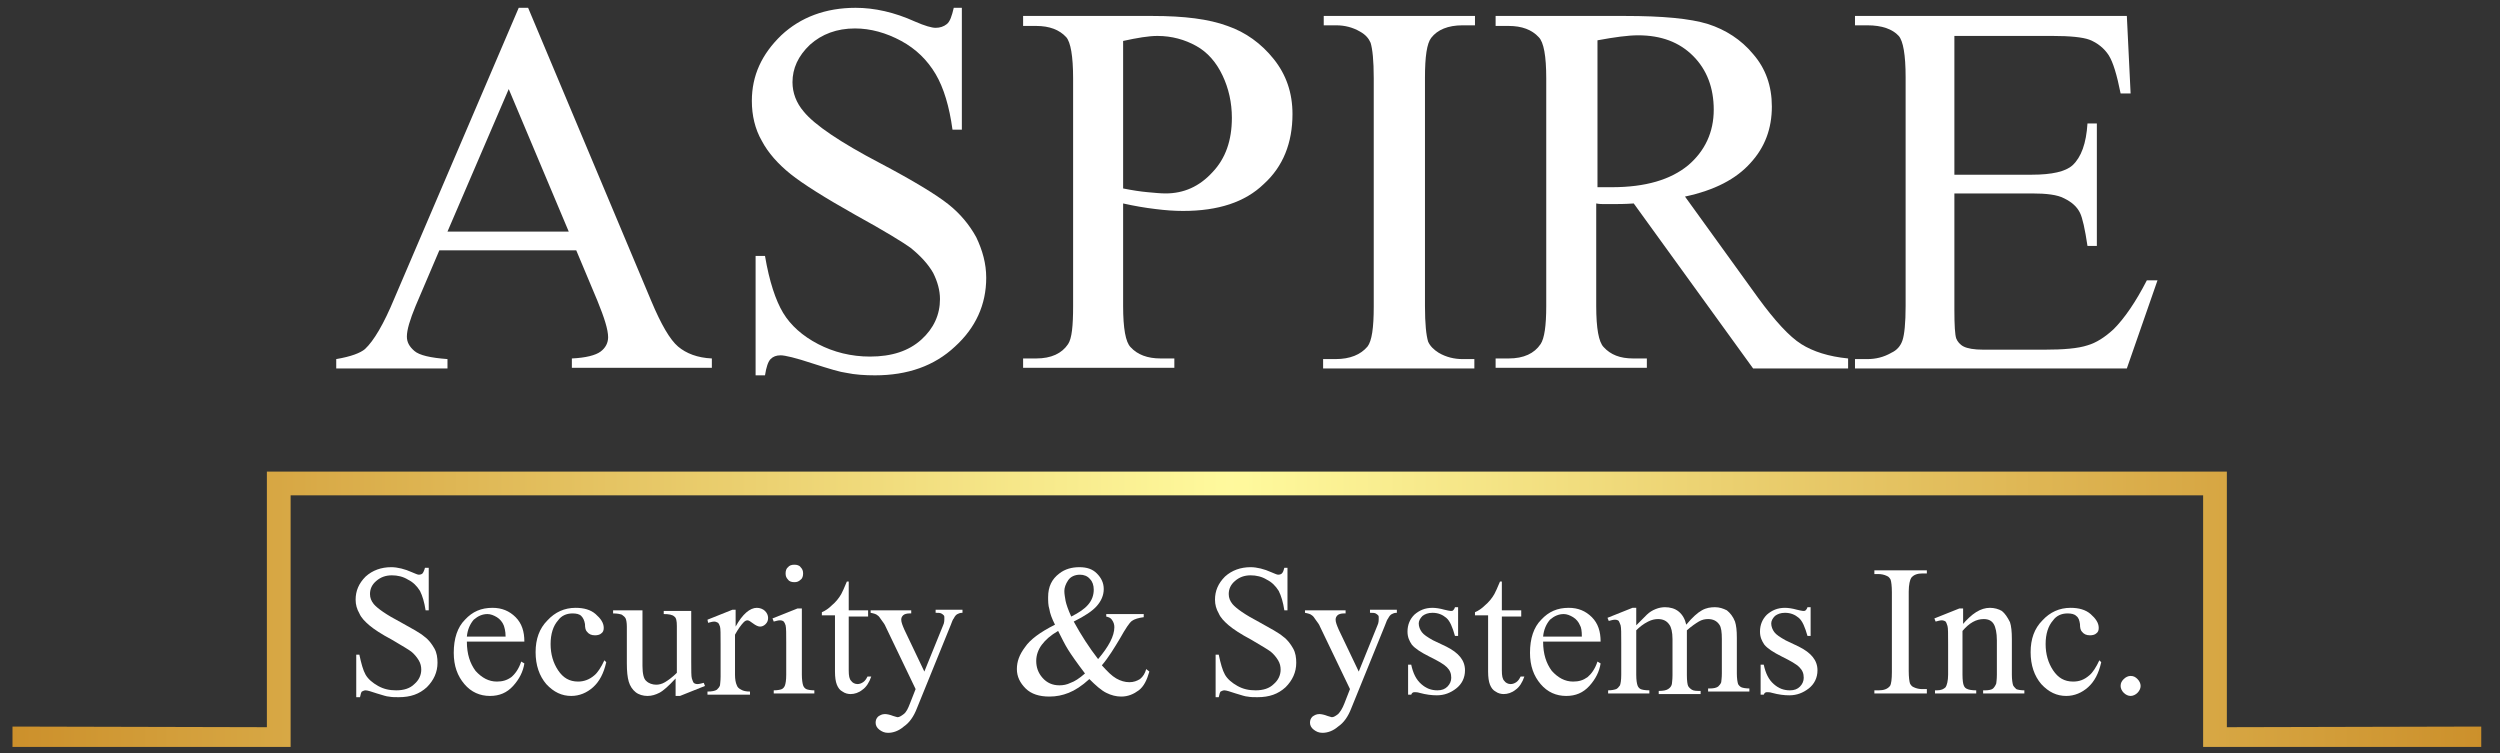 <svg xmlns="http://www.w3.org/2000/svg" xmlns:xlink="http://www.w3.org/1999/xlink" width="395" viewBox="0 0 296.25 89.25" height="119" preserveAspectRatio="xMidYMid meet"><rect x="0" y="0" width="296.25" height="89.25" fill="#333333" stroke="none"/><defs><clipPath id="7d41f62842"><path d="M 39 0.188 L 85 0.188 L 85 44 L 39 44 Z M 39 0.188 " clip-rule="nonzero"></path></clipPath><clipPath id="5ec63829a1"><path d="M 89 0.188 L 117 0.188 L 117 45 L 89 45 Z M 89 0.188 " clip-rule="nonzero"></path></clipPath><clipPath id="92853d111d"><path d="M 1 55 L 294.645 55 L 294.645 88.508 L 1 88.508 Z M 1 55 " clip-rule="nonzero"></path></clipPath><clipPath id="fca87772dc"><path d="M 294.027 86.098 L 263.883 86.172 L 263.883 55.883 L 31.625 55.883 L 31.625 86.172 L 1.48 86.098 L 1.48 88.988 L 34.438 89.062 L 34.438 58.695 L 261.07 58.695 L 261.07 89.062 L 294.027 88.988 Z M 294.027 86.098 " clip-rule="nonzero"></path></clipPath><linearGradient x1="-0" gradientTransform="matrix(0.741, 0, 0, 0.741, 1.48, 0.186)" y1="97.583" x2="395" gradientUnits="userSpaceOnUse" y2="97.583" id="4d931e9d07"><stop stop-opacity="1" stop-color="rgb(79.999%, 56.499%, 16.899%)" offset="0"></stop><stop stop-opacity="1" stop-color="rgb(80.157%, 56.827%, 17.252%)" offset="0.004"></stop><stop stop-opacity="1" stop-color="rgb(80.316%, 57.155%, 17.606%)" offset="0.008"></stop><stop stop-opacity="1" stop-color="rgb(80.473%, 57.483%, 17.96%)" offset="0.012"></stop><stop stop-opacity="1" stop-color="rgb(80.632%, 57.812%, 18.314%)" offset="0.016"></stop><stop stop-opacity="1" stop-color="rgb(80.789%, 58.141%, 18.666%)" offset="0.02"></stop><stop stop-opacity="1" stop-color="rgb(80.948%, 58.469%, 19.02%)" offset="0.023"></stop><stop stop-opacity="1" stop-color="rgb(81.105%, 58.797%, 19.373%)" offset="0.027"></stop><stop stop-opacity="1" stop-color="rgb(81.264%, 59.125%, 19.727%)" offset="0.031"></stop><stop stop-opacity="1" stop-color="rgb(81.422%, 59.453%, 20.081%)" offset="0.035"></stop><stop stop-opacity="1" stop-color="rgb(81.581%, 59.781%, 20.435%)" offset="0.039"></stop><stop stop-opacity="1" stop-color="rgb(81.738%, 60.109%, 20.787%)" offset="0.043"></stop><stop stop-opacity="1" stop-color="rgb(81.897%, 60.437%, 21.141%)" offset="0.047"></stop><stop stop-opacity="1" stop-color="rgb(82.054%, 60.765%, 21.494%)" offset="0.051"></stop><stop stop-opacity="1" stop-color="rgb(82.213%, 61.093%, 21.848%)" offset="0.055"></stop><stop stop-opacity="1" stop-color="rgb(82.372%, 61.421%, 22.2%)" offset="0.059"></stop><stop stop-opacity="1" stop-color="rgb(82.53%, 61.749%, 22.554%)" offset="0.062"></stop><stop stop-opacity="1" stop-color="rgb(82.687%, 62.077%, 22.908%)" offset="0.066"></stop><stop stop-opacity="1" stop-color="rgb(82.846%, 62.405%, 23.262%)" offset="0.07"></stop><stop stop-opacity="1" stop-color="rgb(83.003%, 62.733%, 23.615%)" offset="0.074"></stop><stop stop-opacity="1" stop-color="rgb(83.162%, 63.063%, 23.969%)" offset="0.078"></stop><stop stop-opacity="1" stop-color="rgb(83.319%, 63.391%, 24.321%)" offset="0.082"></stop><stop stop-opacity="1" stop-color="rgb(83.478%, 63.719%, 24.675%)" offset="0.086"></stop><stop stop-opacity="1" stop-color="rgb(83.636%, 64.047%, 25.029%)" offset="0.09"></stop><stop stop-opacity="1" stop-color="rgb(83.795%, 64.375%, 25.383%)" offset="0.094"></stop><stop stop-opacity="1" stop-color="rgb(83.952%, 64.703%, 25.735%)" offset="0.098"></stop><stop stop-opacity="1" stop-color="rgb(84.111%, 65.031%, 26.089%)" offset="0.102"></stop><stop stop-opacity="1" stop-color="rgb(84.268%, 65.359%, 26.442%)" offset="0.105"></stop><stop stop-opacity="1" stop-color="rgb(84.427%, 65.688%, 26.796%)" offset="0.109"></stop><stop stop-opacity="1" stop-color="rgb(84.586%, 66.016%, 27.148%)" offset="0.113"></stop><stop stop-opacity="1" stop-color="rgb(84.744%, 66.344%, 27.502%)" offset="0.117"></stop><stop stop-opacity="1" stop-color="rgb(84.901%, 66.672%, 27.856%)" offset="0.121"></stop><stop stop-opacity="1" stop-color="rgb(85.06%, 67%, 28.21%)" offset="0.125"></stop><stop stop-opacity="1" stop-color="rgb(85.217%, 67.328%, 28.563%)" offset="0.129"></stop><stop stop-opacity="1" stop-color="rgb(85.376%, 67.656%, 28.917%)" offset="0.133"></stop><stop stop-opacity="1" stop-color="rgb(85.533%, 67.984%, 29.269%)" offset="0.137"></stop><stop stop-opacity="1" stop-color="rgb(85.692%, 68.314%, 29.623%)" offset="0.141"></stop><stop stop-opacity="1" stop-color="rgb(85.851%, 68.642%, 29.977%)" offset="0.145"></stop><stop stop-opacity="1" stop-color="rgb(86.009%, 68.97%, 30.331%)" offset="0.148"></stop><stop stop-opacity="1" stop-color="rgb(86.166%, 69.298%, 30.684%)" offset="0.152"></stop><stop stop-opacity="1" stop-color="rgb(86.325%, 69.626%, 31.038%)" offset="0.156"></stop><stop stop-opacity="1" stop-color="rgb(86.482%, 69.954%, 31.39%)" offset="0.16"></stop><stop stop-opacity="1" stop-color="rgb(86.641%, 70.282%, 31.744%)" offset="0.164"></stop><stop stop-opacity="1" stop-color="rgb(86.8%, 70.61%, 32.097%)" offset="0.168"></stop><stop stop-opacity="1" stop-color="rgb(86.958%, 70.938%, 32.451%)" offset="0.172"></stop><stop stop-opacity="1" stop-color="rgb(87.115%, 71.266%, 32.805%)" offset="0.176"></stop><stop stop-opacity="1" stop-color="rgb(87.274%, 71.594%, 33.159%)" offset="0.18"></stop><stop stop-opacity="1" stop-color="rgb(87.431%, 71.922%, 33.511%)" offset="0.184"></stop><stop stop-opacity="1" stop-color="rgb(87.59%, 72.25%, 33.865%)" offset="0.188"></stop><stop stop-opacity="1" stop-color="rgb(87.747%, 72.578%, 34.218%)" offset="0.191"></stop><stop stop-opacity="1" stop-color="rgb(87.906%, 72.906%, 34.572%)" offset="0.195"></stop><stop stop-opacity="1" stop-color="rgb(88.065%, 73.235%, 34.926%)" offset="0.199"></stop><stop stop-opacity="1" stop-color="rgb(88.223%, 73.563%, 35.28%)" offset="0.203"></stop><stop stop-opacity="1" stop-color="rgb(88.38%, 73.891%, 35.632%)" offset="0.207"></stop><stop stop-opacity="1" stop-color="rgb(88.539%, 74.22%, 35.986%)" offset="0.211"></stop><stop stop-opacity="1" stop-color="rgb(88.696%, 74.548%, 36.339%)" offset="0.215"></stop><stop stop-opacity="1" stop-color="rgb(88.855%, 74.876%, 36.693%)" offset="0.219"></stop><stop stop-opacity="1" stop-color="rgb(89.014%, 75.204%, 37.045%)" offset="0.223"></stop><stop stop-opacity="1" stop-color="rgb(89.172%, 75.533%, 37.399%)" offset="0.227"></stop><stop stop-opacity="1" stop-color="rgb(89.33%, 75.861%, 37.753%)" offset="0.23"></stop><stop stop-opacity="1" stop-color="rgb(89.488%, 76.189%, 38.107%)" offset="0.234"></stop><stop stop-opacity="1" stop-color="rgb(89.645%, 76.517%, 38.46%)" offset="0.238"></stop><stop stop-opacity="1" stop-color="rgb(89.804%, 76.845%, 38.814%)" offset="0.242"></stop><stop stop-opacity="1" stop-color="rgb(89.961%, 77.173%, 39.166%)" offset="0.246"></stop><stop stop-opacity="1" stop-color="rgb(90.12%, 77.501%, 39.52%)" offset="0.25"></stop><stop stop-opacity="1" stop-color="rgb(90.279%, 77.829%, 39.874%)" offset="0.254"></stop><stop stop-opacity="1" stop-color="rgb(90.437%, 78.157%, 40.228%)" offset="0.258"></stop><stop stop-opacity="1" stop-color="rgb(90.594%, 78.485%, 40.581%)" offset="0.262"></stop><stop stop-opacity="1" stop-color="rgb(90.753%, 78.813%, 40.935%)" offset="0.266"></stop><stop stop-opacity="1" stop-color="rgb(90.91%, 79.141%, 41.287%)" offset="0.27"></stop><stop stop-opacity="1" stop-color="rgb(91.069%, 79.471%, 41.641%)" offset="0.273"></stop><stop stop-opacity="1" stop-color="rgb(91.228%, 79.799%, 41.994%)" offset="0.277"></stop><stop stop-opacity="1" stop-color="rgb(91.386%, 80.127%, 42.348%)" offset="0.281"></stop><stop stop-opacity="1" stop-color="rgb(91.544%, 80.455%, 42.702%)" offset="0.285"></stop><stop stop-opacity="1" stop-color="rgb(91.702%, 80.783%, 43.056%)" offset="0.289"></stop><stop stop-opacity="1" stop-color="rgb(91.859%, 81.111%, 43.408%)" offset="0.293"></stop><stop stop-opacity="1" stop-color="rgb(92.018%, 81.439%, 43.762%)" offset="0.297"></stop><stop stop-opacity="1" stop-color="rgb(92.177%, 81.767%, 44.115%)" offset="0.301"></stop><stop stop-opacity="1" stop-color="rgb(92.336%, 82.095%, 44.469%)" offset="0.305"></stop><stop stop-opacity="1" stop-color="rgb(92.493%, 82.423%, 44.823%)" offset="0.309"></stop><stop stop-opacity="1" stop-color="rgb(92.651%, 82.751%, 45.177%)" offset="0.312"></stop><stop stop-opacity="1" stop-color="rgb(92.809%, 83.08%, 45.529%)" offset="0.316"></stop><stop stop-opacity="1" stop-color="rgb(92.967%, 83.408%, 45.883%)" offset="0.32"></stop><stop stop-opacity="1" stop-color="rgb(93.124%, 83.736%, 46.236%)" offset="0.324"></stop><stop stop-opacity="1" stop-color="rgb(93.283%, 84.064%, 46.59%)" offset="0.328"></stop><stop stop-opacity="1" stop-color="rgb(93.442%, 84.392%, 46.942%)" offset="0.332"></stop><stop stop-opacity="1" stop-color="rgb(93.6%, 84.721%, 47.296%)" offset="0.336"></stop><stop stop-opacity="1" stop-color="rgb(93.758%, 85.049%, 47.65%)" offset="0.34"></stop><stop stop-opacity="1" stop-color="rgb(93.916%, 85.378%, 48.004%)" offset="0.344"></stop><stop stop-opacity="1" stop-color="rgb(94.073%, 85.706%, 48.357%)" offset="0.348"></stop><stop stop-opacity="1" stop-color="rgb(94.232%, 86.034%, 48.711%)" offset="0.352"></stop><stop stop-opacity="1" stop-color="rgb(94.391%, 86.362%, 49.063%)" offset="0.355"></stop><stop stop-opacity="1" stop-color="rgb(94.55%, 86.69%, 49.417%)" offset="0.359"></stop><stop stop-opacity="1" stop-color="rgb(94.707%, 87.018%, 49.771%)" offset="0.363"></stop><stop stop-opacity="1" stop-color="rgb(94.865%, 87.346%, 50.125%)" offset="0.367"></stop><stop stop-opacity="1" stop-color="rgb(95.023%, 87.674%, 50.478%)" offset="0.371"></stop><stop stop-opacity="1" stop-color="rgb(95.181%, 88.002%, 50.832%)" offset="0.375"></stop><stop stop-opacity="1" stop-color="rgb(95.338%, 88.33%, 51.184%)" offset="0.379"></stop><stop stop-opacity="1" stop-color="rgb(95.497%, 88.658%, 51.538%)" offset="0.383"></stop><stop stop-opacity="1" stop-color="rgb(95.656%, 88.986%, 51.891%)" offset="0.387"></stop><stop stop-opacity="1" stop-color="rgb(95.815%, 89.314%, 52.245%)" offset="0.391"></stop><stop stop-opacity="1" stop-color="rgb(95.972%, 89.642%, 52.599%)" offset="0.395"></stop><stop stop-opacity="1" stop-color="rgb(96.13%, 89.972%, 52.953%)" offset="0.398"></stop><stop stop-opacity="1" stop-color="rgb(96.288%, 90.3%, 53.305%)" offset="0.402"></stop><stop stop-opacity="1" stop-color="rgb(96.446%, 90.628%, 53.659%)" offset="0.406"></stop><stop stop-opacity="1" stop-color="rgb(96.605%, 90.956%, 54.012%)" offset="0.41"></stop><stop stop-opacity="1" stop-color="rgb(96.764%, 91.284%, 54.366%)" offset="0.414"></stop><stop stop-opacity="1" stop-color="rgb(96.921%, 91.612%, 54.72%)" offset="0.418"></stop><stop stop-opacity="1" stop-color="rgb(97.079%, 91.94%, 55.074%)" offset="0.422"></stop><stop stop-opacity="1" stop-color="rgb(97.237%, 92.268%, 55.426%)" offset="0.426"></stop><stop stop-opacity="1" stop-color="rgb(97.395%, 92.596%, 55.78%)" offset="0.43"></stop><stop stop-opacity="1" stop-color="rgb(97.552%, 92.924%, 56.133%)" offset="0.434"></stop><stop stop-opacity="1" stop-color="rgb(97.711%, 93.253%, 56.487%)" offset="0.438"></stop><stop stop-opacity="1" stop-color="rgb(97.87%, 93.581%, 56.839%)" offset="0.441"></stop><stop stop-opacity="1" stop-color="rgb(98.029%, 93.909%, 57.193%)" offset="0.445"></stop><stop stop-opacity="1" stop-color="rgb(98.186%, 94.237%, 57.547%)" offset="0.449"></stop><stop stop-opacity="1" stop-color="rgb(98.344%, 94.565%, 57.901%)" offset="0.453"></stop><stop stop-opacity="1" stop-color="rgb(98.502%, 94.893%, 58.253%)" offset="0.457"></stop><stop stop-opacity="1" stop-color="rgb(98.66%, 95.222%, 58.607%)" offset="0.461"></stop><stop stop-opacity="1" stop-color="rgb(98.819%, 95.551%, 58.96%)" offset="0.465"></stop><stop stop-opacity="1" stop-color="rgb(98.978%, 95.879%, 59.314%)" offset="0.469"></stop><stop stop-opacity="1" stop-color="rgb(99.135%, 96.207%, 59.668%)" offset="0.473"></stop><stop stop-opacity="1" stop-color="rgb(99.294%, 96.535%, 60.022%)" offset="0.477"></stop><stop stop-opacity="1" stop-color="rgb(99.451%, 96.863%, 60.374%)" offset="0.48"></stop><stop stop-opacity="1" stop-color="rgb(99.609%, 97.191%, 60.728%)" offset="0.484"></stop><stop stop-opacity="1" stop-color="rgb(99.767%, 97.519%, 61.081%)" offset="0.488"></stop><stop stop-opacity="1" stop-color="rgb(99.925%, 97.847%, 61.435%)" offset="0.492"></stop><stop stop-opacity="1" stop-color="rgb(99.843%, 97.676%, 61.252%)" offset="0.5"></stop><stop stop-opacity="1" stop-color="rgb(99.608%, 97.186%, 60.724%)" offset="0.504"></stop><stop stop-opacity="1" stop-color="rgb(99.454%, 96.866%, 60.379%)" offset="0.508"></stop><stop stop-opacity="1" stop-color="rgb(99.298%, 96.545%, 60.034%)" offset="0.512"></stop><stop stop-opacity="1" stop-color="rgb(99.144%, 96.225%, 59.689%)" offset="0.516"></stop><stop stop-opacity="1" stop-color="rgb(98.99%, 95.905%, 59.343%)" offset="0.52"></stop><stop stop-opacity="1" stop-color="rgb(98.836%, 95.586%, 58.998%)" offset="0.523"></stop><stop stop-opacity="1" stop-color="rgb(98.682%, 95.265%, 58.653%)" offset="0.527"></stop><stop stop-opacity="1" stop-color="rgb(98.528%, 94.945%, 58.308%)" offset="0.531"></stop><stop stop-opacity="1" stop-color="rgb(98.372%, 94.624%, 57.964%)" offset="0.535"></stop><stop stop-opacity="1" stop-color="rgb(98.218%, 94.304%, 57.619%)" offset="0.539"></stop><stop stop-opacity="1" stop-color="rgb(98.064%, 93.983%, 57.274%)" offset="0.543"></stop><stop stop-opacity="1" stop-color="rgb(97.91%, 93.663%, 56.929%)" offset="0.547"></stop><stop stop-opacity="1" stop-color="rgb(97.754%, 93.343%, 56.583%)" offset="0.551"></stop><stop stop-opacity="1" stop-color="rgb(97.6%, 93.022%, 56.238%)" offset="0.555"></stop><stop stop-opacity="1" stop-color="rgb(97.446%, 92.702%, 55.893%)" offset="0.559"></stop><stop stop-opacity="1" stop-color="rgb(97.292%, 92.381%, 55.548%)" offset="0.562"></stop><stop stop-opacity="1" stop-color="rgb(97.137%, 92.061%, 55.203%)" offset="0.566"></stop><stop stop-opacity="1" stop-color="rgb(96.983%, 91.74%, 54.858%)" offset="0.57"></stop><stop stop-opacity="1" stop-color="rgb(96.828%, 91.42%, 54.512%)" offset="0.574"></stop><stop stop-opacity="1" stop-color="rgb(96.674%, 91.1%, 54.167%)" offset="0.578"></stop><stop stop-opacity="1" stop-color="rgb(96.519%, 90.779%, 53.822%)" offset="0.582"></stop><stop stop-opacity="1" stop-color="rgb(96.365%, 90.459%, 53.477%)" offset="0.586"></stop><stop stop-opacity="1" stop-color="rgb(96.211%, 90.138%, 53.133%)" offset="0.59"></stop><stop stop-opacity="1" stop-color="rgb(96.057%, 89.818%, 52.788%)" offset="0.594"></stop><stop stop-opacity="1" stop-color="rgb(95.901%, 89.497%, 52.441%)" offset="0.598"></stop><stop stop-opacity="1" stop-color="rgb(95.747%, 89.177%, 52.097%)" offset="0.602"></stop><stop stop-opacity="1" stop-color="rgb(95.593%, 88.857%, 51.752%)" offset="0.605"></stop><stop stop-opacity="1" stop-color="rgb(95.439%, 88.536%, 51.407%)" offset="0.609"></stop><stop stop-opacity="1" stop-color="rgb(95.285%, 88.216%, 51.062%)" offset="0.613"></stop><stop stop-opacity="1" stop-color="rgb(95.131%, 87.895%, 50.717%)" offset="0.617"></stop><stop stop-opacity="1" stop-color="rgb(94.975%, 87.575%, 50.372%)" offset="0.621"></stop><stop stop-opacity="1" stop-color="rgb(94.821%, 87.256%, 50.027%)" offset="0.625"></stop><stop stop-opacity="1" stop-color="rgb(94.667%, 86.935%, 49.681%)" offset="0.629"></stop><stop stop-opacity="1" stop-color="rgb(94.513%, 86.615%, 49.336%)" offset="0.633"></stop><stop stop-opacity="1" stop-color="rgb(94.357%, 86.295%, 48.991%)" offset="0.637"></stop><stop stop-opacity="1" stop-color="rgb(94.203%, 85.974%, 48.647%)" offset="0.641"></stop><stop stop-opacity="1" stop-color="rgb(94.049%, 85.654%, 48.302%)" offset="0.645"></stop><stop stop-opacity="1" stop-color="rgb(93.895%, 85.333%, 47.957%)" offset="0.648"></stop><stop stop-opacity="1" stop-color="rgb(93.741%, 85.013%, 47.61%)" offset="0.652"></stop><stop stop-opacity="1" stop-color="rgb(93.587%, 84.692%, 47.266%)" offset="0.656"></stop><stop stop-opacity="1" stop-color="rgb(93.431%, 84.372%, 46.921%)" offset="0.66"></stop><stop stop-opacity="1" stop-color="rgb(93.277%, 84.052%, 46.576%)" offset="0.664"></stop><stop stop-opacity="1" stop-color="rgb(93.123%, 83.731%, 46.231%)" offset="0.668"></stop><stop stop-opacity="1" stop-color="rgb(92.969%, 83.411%, 45.886%)" offset="0.672"></stop><stop stop-opacity="1" stop-color="rgb(92.815%, 83.09%, 45.54%)" offset="0.676"></stop><stop stop-opacity="1" stop-color="rgb(92.661%, 82.77%, 45.195%)" offset="0.68"></stop><stop stop-opacity="1" stop-color="rgb(92.505%, 82.449%, 44.85%)" offset="0.684"></stop><stop stop-opacity="1" stop-color="rgb(92.351%, 82.129%, 44.505%)" offset="0.688"></stop><stop stop-opacity="1" stop-color="rgb(92.197%, 81.808%, 44.16%)" offset="0.691"></stop><stop stop-opacity="1" stop-color="rgb(92.043%, 81.488%, 43.816%)" offset="0.695"></stop><stop stop-opacity="1" stop-color="rgb(91.887%, 81.168%, 43.471%)" offset="0.699"></stop><stop stop-opacity="1" stop-color="rgb(91.733%, 80.847%, 43.126%)" offset="0.703"></stop><stop stop-opacity="1" stop-color="rgb(91.579%, 80.527%, 42.78%)" offset="0.707"></stop><stop stop-opacity="1" stop-color="rgb(91.425%, 80.206%, 42.435%)" offset="0.711"></stop><stop stop-opacity="1" stop-color="rgb(91.27%, 79.886%, 42.09%)" offset="0.715"></stop><stop stop-opacity="1" stop-color="rgb(91.116%, 79.565%, 41.745%)" offset="0.719"></stop><stop stop-opacity="1" stop-color="rgb(90.961%, 79.245%, 41.4%)" offset="0.723"></stop><stop stop-opacity="1" stop-color="rgb(90.807%, 78.926%, 41.055%)" offset="0.727"></stop><stop stop-opacity="1" stop-color="rgb(90.652%, 78.606%, 40.709%)" offset="0.73"></stop><stop stop-opacity="1" stop-color="rgb(90.498%, 78.285%, 40.364%)" offset="0.734"></stop><stop stop-opacity="1" stop-color="rgb(90.344%, 77.965%, 40.019%)" offset="0.738"></stop><stop stop-opacity="1" stop-color="rgb(90.19%, 77.644%, 39.674%)" offset="0.742"></stop><stop stop-opacity="1" stop-color="rgb(90.034%, 77.324%, 39.33%)" offset="0.746"></stop><stop stop-opacity="1" stop-color="rgb(89.88%, 77.003%, 38.985%)" offset="0.75"></stop><stop stop-opacity="1" stop-color="rgb(89.726%, 76.683%, 38.638%)" offset="0.754"></stop><stop stop-opacity="1" stop-color="rgb(89.572%, 76.363%, 38.293%)" offset="0.758"></stop><stop stop-opacity="1" stop-color="rgb(89.417%, 76.042%, 37.949%)" offset="0.762"></stop><stop stop-opacity="1" stop-color="rgb(89.262%, 75.722%, 37.604%)" offset="0.766"></stop><stop stop-opacity="1" stop-color="rgb(89.108%, 75.401%, 37.259%)" offset="0.77"></stop><stop stop-opacity="1" stop-color="rgb(88.954%, 75.081%, 36.914%)" offset="0.773"></stop><stop stop-opacity="1" stop-color="rgb(88.8%, 74.76%, 36.568%)" offset="0.777"></stop><stop stop-opacity="1" stop-color="rgb(88.646%, 74.44%, 36.223%)" offset="0.781"></stop><stop stop-opacity="1" stop-color="rgb(88.49%, 74.12%, 35.878%)" offset="0.785"></stop><stop stop-opacity="1" stop-color="rgb(88.336%, 73.799%, 35.533%)" offset="0.789"></stop><stop stop-opacity="1" stop-color="rgb(88.182%, 73.479%, 35.188%)" offset="0.793"></stop><stop stop-opacity="1" stop-color="rgb(88.028%, 73.158%, 34.843%)" offset="0.797"></stop><stop stop-opacity="1" stop-color="rgb(87.874%, 72.838%, 34.499%)" offset="0.801"></stop><stop stop-opacity="1" stop-color="rgb(87.72%, 72.517%, 34.154%)" offset="0.805"></stop><stop stop-opacity="1" stop-color="rgb(87.564%, 72.197%, 33.807%)" offset="0.809"></stop><stop stop-opacity="1" stop-color="rgb(87.41%, 71.877%, 33.463%)" offset="0.812"></stop><stop stop-opacity="1" stop-color="rgb(87.256%, 71.556%, 33.118%)" offset="0.816"></stop><stop stop-opacity="1" stop-color="rgb(87.102%, 71.237%, 32.773%)" offset="0.82"></stop><stop stop-opacity="1" stop-color="rgb(86.946%, 70.917%, 32.428%)" offset="0.824"></stop><stop stop-opacity="1" stop-color="rgb(86.792%, 70.596%, 32.083%)" offset="0.828"></stop><stop stop-opacity="1" stop-color="rgb(86.638%, 70.276%, 31.737%)" offset="0.832"></stop><stop stop-opacity="1" stop-color="rgb(86.484%, 69.955%, 31.392%)" offset="0.836"></stop><stop stop-opacity="1" stop-color="rgb(86.33%, 69.635%, 31.047%)" offset="0.84"></stop><stop stop-opacity="1" stop-color="rgb(86.176%, 69.315%, 30.702%)" offset="0.844"></stop><stop stop-opacity="1" stop-color="rgb(86.02%, 68.994%, 30.357%)" offset="0.848"></stop><stop stop-opacity="1" stop-color="rgb(85.866%, 68.674%, 30.013%)" offset="0.852"></stop><stop stop-opacity="1" stop-color="rgb(85.712%, 68.353%, 29.666%)" offset="0.855"></stop><stop stop-opacity="1" stop-color="rgb(85.558%, 68.033%, 29.321%)" offset="0.859"></stop><stop stop-opacity="1" stop-color="rgb(85.403%, 67.712%, 28.976%)" offset="0.863"></stop><stop stop-opacity="1" stop-color="rgb(85.249%, 67.392%, 28.632%)" offset="0.867"></stop><stop stop-opacity="1" stop-color="rgb(85.094%, 67.072%, 28.287%)" offset="0.871"></stop><stop stop-opacity="1" stop-color="rgb(84.94%, 66.751%, 27.942%)" offset="0.875"></stop><stop stop-opacity="1" stop-color="rgb(84.785%, 66.431%, 27.597%)" offset="0.879"></stop><stop stop-opacity="1" stop-color="rgb(84.631%, 66.11%, 27.252%)" offset="0.883"></stop><stop stop-opacity="1" stop-color="rgb(84.477%, 65.79%, 26.906%)" offset="0.887"></stop><stop stop-opacity="1" stop-color="rgb(84.323%, 65.469%, 26.561%)" offset="0.891"></stop><stop stop-opacity="1" stop-color="rgb(84.167%, 65.149%, 26.216%)" offset="0.895"></stop><stop stop-opacity="1" stop-color="rgb(84.013%, 64.828%, 25.871%)" offset="0.898"></stop><stop stop-opacity="1" stop-color="rgb(83.859%, 64.508%, 25.526%)" offset="0.902"></stop><stop stop-opacity="1" stop-color="rgb(83.705%, 64.188%, 25.182%)" offset="0.906"></stop><stop stop-opacity="1" stop-color="rgb(83.549%, 63.867%, 24.835%)" offset="0.91"></stop><stop stop-opacity="1" stop-color="rgb(83.395%, 63.547%, 24.49%)" offset="0.914"></stop><stop stop-opacity="1" stop-color="rgb(83.241%, 63.226%, 24.146%)" offset="0.918"></stop><stop stop-opacity="1" stop-color="rgb(83.087%, 62.907%, 23.801%)" offset="0.922"></stop><stop stop-opacity="1" stop-color="rgb(82.933%, 62.587%, 23.456%)" offset="0.926"></stop><stop stop-opacity="1" stop-color="rgb(82.779%, 62.267%, 23.111%)" offset="0.93"></stop><stop stop-opacity="1" stop-color="rgb(82.623%, 61.946%, 22.765%)" offset="0.934"></stop><stop stop-opacity="1" stop-color="rgb(82.469%, 61.626%, 22.42%)" offset="0.938"></stop><stop stop-opacity="1" stop-color="rgb(82.315%, 61.305%, 22.075%)" offset="0.941"></stop><stop stop-opacity="1" stop-color="rgb(82.161%, 60.985%, 21.73%)" offset="0.945"></stop><stop stop-opacity="1" stop-color="rgb(82.007%, 60.664%, 21.385%)" offset="0.949"></stop><stop stop-opacity="1" stop-color="rgb(81.853%, 60.344%, 21.04%)" offset="0.953"></stop><stop stop-opacity="1" stop-color="rgb(81.697%, 60.023%, 20.695%)" offset="0.957"></stop><stop stop-opacity="1" stop-color="rgb(81.543%, 59.703%, 20.351%)" offset="0.961"></stop><stop stop-opacity="1" stop-color="rgb(81.389%, 59.383%, 20.004%)" offset="0.965"></stop><stop stop-opacity="1" stop-color="rgb(81.235%, 59.062%, 19.659%)" offset="0.969"></stop><stop stop-opacity="1" stop-color="rgb(81.079%, 58.742%, 19.315%)" offset="0.973"></stop><stop stop-opacity="1" stop-color="rgb(80.925%, 58.421%, 18.97%)" offset="0.977"></stop><stop stop-opacity="1" stop-color="rgb(80.771%, 58.101%, 18.625%)" offset="0.98"></stop><stop stop-opacity="1" stop-color="rgb(80.617%, 57.78%, 18.28%)" offset="0.984"></stop><stop stop-opacity="1" stop-color="rgb(80.463%, 57.46%, 17.934%)" offset="0.988"></stop><stop stop-opacity="1" stop-color="rgb(80.309%, 57.14%, 17.589%)" offset="0.992"></stop><stop stop-opacity="1" stop-color="rgb(80.153%, 56.819%, 17.244%)" offset="0.996"></stop><stop stop-opacity="1" stop-color="rgb(79.999%, 56.499%, 16.899%)" offset="1"></stop></linearGradient></defs><g clip-path="url(#7d41f62842)"><path fill="#ffffff" d="M 68.285 29.664 L 52.062 29.664 L 49.25 36.254 C 48.582 37.883 48.215 39.07 48.215 39.883 C 48.215 40.551 48.508 41.07 49.102 41.586 C 49.695 42.105 51.027 42.402 53.027 42.551 L 53.027 43.66 L 39.844 43.66 L 39.844 42.551 C 41.621 42.254 42.734 41.809 43.25 41.363 C 44.289 40.402 45.473 38.402 46.73 35.367 L 61.469 0.926 L 62.582 0.926 L 77.172 35.66 C 78.355 38.477 79.395 40.254 80.355 41.07 C 81.32 41.883 82.652 42.402 84.355 42.477 L 84.355 43.586 L 67.766 43.586 L 67.766 42.477 C 69.395 42.402 70.578 42.105 71.172 41.66 C 71.766 41.215 72.062 40.625 72.062 39.957 C 72.062 39.07 71.617 37.66 70.801 35.66 Z M 67.395 27.441 L 60.285 10.555 L 53.027 27.441 Z M 67.395 27.441 " fill-opacity="1" fill-rule="nonzero"></path></g><g clip-path="url(#5ec63829a1)"><path fill="#ffffff" d="M 113.98 0.926 L 113.98 15.367 L 112.871 15.367 C 112.5 12.629 111.832 10.406 110.871 8.777 C 109.906 7.148 108.574 5.816 106.797 4.852 C 105.02 3.891 103.168 3.371 101.316 3.371 C 99.168 3.371 97.391 4.039 95.984 5.297 C 94.578 6.629 93.91 8.109 93.91 9.738 C 93.91 11 94.355 12.184 95.242 13.223 C 96.5 14.777 99.539 16.852 104.352 19.367 C 108.277 21.441 110.945 23.07 112.352 24.184 C 113.758 25.293 114.871 26.625 115.684 28.109 C 116.426 29.664 116.867 31.219 116.867 32.922 C 116.867 36.105 115.609 38.848 113.164 41.07 C 110.723 43.363 107.539 44.477 103.688 44.477 C 102.5 44.477 101.316 44.402 100.277 44.18 C 99.613 44.105 98.352 43.734 96.281 43.066 C 94.281 42.402 93.02 42.105 92.504 42.105 C 91.984 42.105 91.613 42.254 91.316 42.551 C 91.02 42.848 90.801 43.512 90.652 44.477 L 89.539 44.477 L 89.539 30.328 L 90.652 30.328 C 91.168 33.367 91.91 35.586 92.797 37.07 C 93.688 38.551 95.094 39.809 96.945 40.773 C 98.797 41.734 100.871 42.254 103.094 42.254 C 105.688 42.254 107.684 41.586 109.168 40.254 C 110.648 38.922 111.387 37.293 111.387 35.441 C 111.387 34.402 111.094 33.367 110.574 32.328 C 109.98 31.293 109.094 30.328 107.906 29.367 C 107.094 28.773 104.945 27.441 101.316 25.441 C 97.762 23.441 95.168 21.812 93.688 20.629 C 92.207 19.441 91.02 18.109 90.281 16.703 C 89.465 15.293 89.094 13.664 89.094 11.961 C 89.094 8.926 90.281 6.406 92.578 4.184 C 94.871 2.039 97.836 0.926 101.391 0.926 C 103.613 0.926 105.98 1.445 108.426 2.555 C 109.609 3.074 110.426 3.297 110.871 3.297 C 111.387 3.297 111.832 3.148 112.203 2.852 C 112.574 2.555 112.797 1.891 113.02 0.926 Z M 113.98 0.926 " fill-opacity="1" fill-rule="nonzero"></path></g><path fill="#ffffff" d="M 133.09 24.109 L 133.09 36.254 C 133.09 38.922 133.387 40.551 133.977 41.141 C 134.793 42.031 135.977 42.477 137.531 42.477 L 139.16 42.477 L 139.16 43.586 L 121.238 43.586 L 121.238 42.477 L 122.793 42.477 C 124.57 42.477 125.832 41.883 126.57 40.773 C 127.016 40.105 127.164 38.625 127.164 36.254 L 127.164 9.297 C 127.164 6.629 126.867 5 126.348 4.406 C 125.535 3.52 124.348 3.074 122.793 3.074 L 121.238 3.074 L 121.238 1.891 L 136.57 1.891 C 140.348 1.891 143.234 2.258 145.457 3.074 C 147.605 3.816 149.457 5.148 150.938 7 C 152.418 8.852 153.16 11 153.16 13.516 C 153.16 16.926 152.047 19.738 149.754 21.812 C 147.531 23.961 144.348 24.996 140.199 24.996 C 139.16 24.996 138.125 24.922 136.941 24.773 C 135.68 24.625 134.422 24.406 133.09 24.109 Z M 133.09 22.332 C 134.199 22.555 135.164 22.699 135.977 22.773 C 136.793 22.848 137.531 22.922 138.125 22.922 C 140.273 22.922 142.125 22.109 143.68 20.406 C 145.234 18.777 145.977 16.629 145.977 13.961 C 145.977 12.184 145.605 10.48 144.863 8.926 C 144.125 7.371 143.086 6.184 141.754 5.445 C 140.422 4.703 138.867 4.258 137.164 4.258 C 136.125 4.258 134.793 4.48 133.09 4.852 Z M 133.09 22.332 " fill-opacity="1" fill-rule="nonzero"></path><path fill="#ffffff" d="M 174.711 42.551 L 174.711 43.66 L 156.789 43.66 L 156.789 42.551 L 158.27 42.551 C 159.973 42.551 161.234 42.031 162.047 41.07 C 162.566 40.402 162.789 38.848 162.789 36.328 L 162.789 9.297 C 162.789 7.148 162.641 5.816 162.418 5.074 C 162.195 4.555 161.824 4.109 161.16 3.742 C 160.27 3.223 159.309 3 158.344 3 L 156.863 3 L 156.863 1.891 L 174.785 1.891 L 174.785 3 L 173.305 3 C 171.602 3 170.344 3.52 169.602 4.48 C 169.082 5.148 168.859 6.703 168.859 9.223 L 168.859 36.254 C 168.859 38.402 169.008 39.734 169.23 40.477 C 169.453 40.996 169.898 41.438 170.492 41.809 C 171.379 42.328 172.344 42.551 173.305 42.551 Z M 174.711 42.551 " fill-opacity="1" fill-rule="nonzero"></path><path fill="#ffffff" d="M 218.926 43.66 L 207.742 43.66 L 193.598 24.109 C 192.562 24.184 191.672 24.184 191.004 24.184 C 190.711 24.184 190.488 24.184 190.117 24.184 C 189.82 24.184 189.523 24.184 189.152 24.109 L 189.152 36.254 C 189.152 38.922 189.449 40.551 190.043 41.141 C 190.859 42.031 191.969 42.477 193.523 42.477 L 195.152 42.477 L 195.152 43.586 L 177.23 43.586 L 177.23 42.477 L 178.785 42.477 C 180.562 42.477 181.82 41.883 182.562 40.773 C 183.008 40.105 183.23 38.625 183.23 36.254 L 183.23 9.297 C 183.23 6.629 182.934 5 182.34 4.406 C 181.527 3.52 180.34 3.074 178.785 3.074 L 177.23 3.074 L 177.23 1.891 L 192.562 1.891 C 197.004 1.891 200.262 2.188 202.41 2.852 C 204.484 3.52 206.336 4.703 207.742 6.406 C 209.227 8.109 209.965 10.184 209.965 12.629 C 209.965 15.219 209.152 17.441 207.449 19.293 C 205.742 21.219 203.152 22.555 199.672 23.293 L 208.336 35.293 C 210.336 38.031 212.039 39.883 213.445 40.773 C 214.855 41.66 216.707 42.254 219 42.477 L 219 43.66 Z M 189.227 22.184 C 189.598 22.184 189.969 22.184 190.266 22.184 C 190.562 22.184 190.785 22.184 191.004 22.184 C 195.004 22.184 197.969 21.293 200.043 19.59 C 202.039 17.887 203.078 15.664 203.078 13 C 203.078 10.406 202.262 8.258 200.633 6.629 C 199.004 5 196.855 4.184 194.117 4.184 C 192.93 4.184 191.301 4.406 189.301 4.777 L 189.301 22.184 Z M 189.227 22.184 " fill-opacity="1" fill-rule="nonzero"></path><path fill="#ffffff" d="M 231.594 4.184 L 231.594 20.703 L 240.777 20.703 C 243.145 20.703 244.773 20.332 245.59 19.59 C 246.625 18.629 247.219 17 247.367 14.629 L 248.477 14.629 L 248.477 29.145 L 247.367 29.145 C 247.07 27.145 246.773 25.812 246.477 25.219 C 246.109 24.477 245.516 23.961 244.625 23.516 C 243.812 23.07 242.48 22.922 240.777 22.922 L 231.594 22.922 L 231.594 36.699 C 231.594 38.551 231.664 39.66 231.812 40.105 C 231.961 40.477 232.258 40.848 232.703 41.07 C 233.148 41.289 233.887 41.438 235.074 41.438 L 242.184 41.438 C 244.555 41.438 246.258 41.289 247.367 40.922 C 248.402 40.625 249.441 39.957 250.477 38.996 C 251.738 37.734 253.07 35.809 254.402 33.219 L 255.664 33.219 L 252.031 43.66 L 219.816 43.66 L 219.816 42.551 L 221.297 42.551 C 222.262 42.551 223.223 42.328 224.113 41.809 C 224.777 41.512 225.223 40.996 225.445 40.328 C 225.668 39.66 225.816 38.328 225.816 36.254 L 225.816 9.148 C 225.816 6.48 225.52 4.852 225 4.258 C 224.258 3.445 223 3 221.297 3 L 219.816 3 L 219.816 1.891 L 252.031 1.891 L 252.477 11.074 L 251.293 11.074 C 250.848 8.852 250.402 7.371 249.887 6.555 C 249.367 5.742 248.551 5.074 247.59 4.703 C 246.773 4.406 245.293 4.258 243.219 4.258 L 231.594 4.258 Z M 231.594 4.184 " fill-opacity="1" fill-rule="nonzero"></path><path fill="#ffffff" d="M 50.805 67.285 L 50.805 72.324 L 50.434 72.324 C 50.285 71.359 50.066 70.621 49.77 70.027 C 49.398 69.434 48.953 68.988 48.359 68.695 C 47.77 68.324 47.102 68.176 46.438 68.176 C 45.695 68.176 45.102 68.398 44.586 68.844 C 44.066 69.285 43.844 69.805 43.844 70.398 C 43.844 70.84 43.992 71.211 44.289 71.582 C 44.73 72.102 45.77 72.84 47.473 73.73 C 48.805 74.469 49.77 74.988 50.285 75.434 C 50.805 75.805 51.176 76.32 51.473 76.84 C 51.77 77.359 51.844 77.953 51.844 78.543 C 51.844 79.656 51.398 80.617 50.582 81.434 C 49.695 82.246 48.656 82.617 47.25 82.617 C 46.805 82.617 46.438 82.617 46.066 82.543 C 45.844 82.543 45.398 82.395 44.656 82.172 C 43.992 81.949 43.547 81.805 43.324 81.805 C 43.176 81.805 43.027 81.875 42.879 81.949 C 42.805 82.023 42.734 82.246 42.66 82.617 L 42.215 82.617 L 42.215 77.582 L 42.586 77.582 C 42.805 78.617 43.027 79.434 43.324 79.953 C 43.621 80.469 44.141 80.914 44.805 81.285 C 45.473 81.656 46.141 81.805 46.953 81.805 C 47.844 81.805 48.582 81.582 49.102 81.062 C 49.621 80.617 49.918 80.023 49.918 79.359 C 49.918 78.988 49.844 78.617 49.621 78.246 C 49.398 77.879 49.102 77.508 48.73 77.211 C 48.434 76.988 47.695 76.543 46.438 75.805 C 45.176 75.137 44.289 74.543 43.77 74.102 C 43.25 73.656 42.805 73.211 42.586 72.691 C 42.289 72.176 42.141 71.656 42.141 71.062 C 42.141 70.027 42.512 69.137 43.324 68.324 C 44.141 67.582 45.176 67.211 46.363 67.211 C 47.102 67.211 47.992 67.434 48.805 67.805 C 49.176 67.953 49.473 68.102 49.621 68.102 C 49.844 68.102 49.992 68.027 50.066 67.953 C 50.141 67.879 50.285 67.582 50.359 67.285 Z M 50.805 67.285 " fill-opacity="1" fill-rule="nonzero"></path><path fill="#ffffff" d="M 55.324 76.027 C 55.324 77.508 55.695 78.617 56.359 79.508 C 57.102 80.32 57.914 80.766 58.879 80.766 C 59.543 80.766 60.062 80.617 60.582 80.246 C 61.027 79.879 61.469 79.285 61.766 78.395 L 62.137 78.617 C 61.988 79.582 61.543 80.469 60.805 81.285 C 60.062 82.098 59.176 82.469 58.062 82.469 C 56.879 82.469 55.84 82.023 55.027 81.062 C 54.211 80.098 53.77 78.914 53.77 77.359 C 53.77 75.656 54.211 74.324 55.102 73.434 C 55.988 72.473 57.027 72.027 58.359 72.027 C 59.469 72.027 60.359 72.398 61.102 73.137 C 61.84 73.879 62.137 74.84 62.137 76.027 Z M 55.324 75.434 L 59.914 75.434 C 59.914 74.766 59.766 74.324 59.691 74.102 C 59.543 73.73 59.25 73.359 58.879 73.137 C 58.508 72.914 58.137 72.766 57.766 72.766 C 57.176 72.766 56.656 72.988 56.137 73.434 C 55.695 73.953 55.398 74.617 55.324 75.434 Z M 55.324 75.434 " fill-opacity="1" fill-rule="nonzero"></path><path fill="#ffffff" d="M 71.84 78.469 C 71.543 79.805 71.023 80.766 70.285 81.434 C 69.543 82.098 68.656 82.469 67.691 82.469 C 66.582 82.469 65.617 82.023 64.73 81.062 C 63.914 80.098 63.469 78.84 63.469 77.285 C 63.469 75.73 63.914 74.469 64.879 73.508 C 65.766 72.547 66.875 72.027 68.211 72.027 C 69.172 72.027 69.988 72.25 70.578 72.766 C 71.172 73.285 71.543 73.805 71.543 74.398 C 71.543 74.691 71.469 74.914 71.246 75.062 C 71.098 75.211 70.801 75.285 70.508 75.285 C 70.062 75.285 69.766 75.137 69.543 74.84 C 69.395 74.691 69.32 74.398 69.32 73.953 C 69.246 73.508 69.098 73.211 68.875 72.988 C 68.656 72.766 68.285 72.691 67.84 72.691 C 67.098 72.691 66.508 72.988 66.137 73.508 C 65.543 74.176 65.246 75.137 65.246 76.32 C 65.246 77.508 65.543 78.543 66.137 79.434 C 66.73 80.32 67.469 80.766 68.508 80.766 C 69.172 80.766 69.84 80.543 70.434 80.023 C 70.801 79.73 71.246 79.062 71.617 78.246 Z M 71.84 78.469 " fill-opacity="1" fill-rule="nonzero"></path><path fill="#ffffff" d="M 81.91 72.324 L 81.91 78.32 C 81.91 79.434 81.91 80.172 81.984 80.395 C 82.059 80.617 82.133 80.84 82.207 80.914 C 82.281 80.988 82.43 81.062 82.652 81.062 C 82.875 81.062 83.098 80.988 83.395 80.914 L 83.539 81.285 L 80.578 82.469 L 80.059 82.469 L 80.059 80.395 C 79.246 81.285 78.578 81.875 78.133 82.098 C 77.691 82.32 77.246 82.469 76.727 82.469 C 76.207 82.469 75.691 82.32 75.32 82.023 C 74.949 81.73 74.652 81.285 74.504 80.766 C 74.355 80.246 74.281 79.582 74.281 78.617 L 74.281 74.25 C 74.281 73.805 74.211 73.434 74.137 73.285 C 74.062 73.137 73.914 72.988 73.691 72.84 C 73.469 72.766 73.172 72.691 72.652 72.691 L 72.652 72.324 L 76.133 72.324 L 76.133 78.914 C 76.133 79.805 76.281 80.469 76.578 80.691 C 76.875 80.988 77.32 81.137 77.766 81.137 C 78.059 81.137 78.43 81.062 78.801 80.84 C 79.172 80.617 79.691 80.246 80.207 79.73 L 80.207 74.176 C 80.207 73.582 80.133 73.211 79.91 73.062 C 79.691 72.84 79.246 72.766 78.652 72.766 L 78.652 72.398 L 81.91 72.398 Z M 81.91 72.324 " fill-opacity="1" fill-rule="nonzero"></path><path fill="#ffffff" d="M 87.172 72.027 L 87.172 74.25 C 87.984 72.766 88.875 72.027 89.688 72.027 C 90.059 72.027 90.43 72.176 90.652 72.398 C 90.875 72.617 91.02 72.914 91.02 73.211 C 91.02 73.508 90.945 73.73 90.727 73.953 C 90.504 74.176 90.281 74.25 90.059 74.25 C 89.836 74.25 89.539 74.102 89.242 73.879 C 88.949 73.656 88.727 73.508 88.578 73.508 C 88.43 73.508 88.281 73.582 88.133 73.73 C 87.836 74.027 87.465 74.543 87.098 75.211 L 87.098 79.953 C 87.098 80.469 87.172 80.914 87.316 81.211 C 87.391 81.434 87.539 81.582 87.836 81.73 C 88.059 81.875 88.43 81.949 88.875 81.949 L 88.875 82.32 L 83.836 82.32 L 83.836 81.949 C 84.355 81.949 84.727 81.875 84.949 81.73 C 85.098 81.582 85.246 81.434 85.32 81.211 C 85.32 81.062 85.391 80.766 85.391 80.172 L 85.391 76.32 C 85.391 75.137 85.391 74.469 85.32 74.25 C 85.246 74.027 85.172 73.879 85.098 73.805 C 84.949 73.73 84.801 73.656 84.652 73.656 C 84.43 73.656 84.207 73.73 83.91 73.805 L 83.836 73.434 L 86.801 72.25 L 87.172 72.25 Z M 87.172 72.027 " fill-opacity="1" fill-rule="nonzero"></path><path fill="#ffffff" d="M 95.02 72.027 L 95.02 79.953 C 95.02 80.543 95.094 80.988 95.168 81.211 C 95.242 81.434 95.391 81.582 95.539 81.656 C 95.688 81.73 96.059 81.805 96.5 81.805 L 96.5 82.172 L 91.688 82.172 L 91.688 81.805 C 92.133 81.805 92.504 81.73 92.652 81.656 C 92.797 81.582 92.945 81.434 93.02 81.211 C 93.094 80.988 93.168 80.617 93.168 79.953 L 93.168 76.176 C 93.168 75.137 93.168 74.398 93.094 74.102 C 93.02 73.879 92.945 73.73 92.871 73.656 C 92.797 73.582 92.652 73.508 92.43 73.508 C 92.207 73.508 91.984 73.582 91.688 73.656 L 91.539 73.285 L 94.504 72.102 L 95.02 72.102 Z M 94.133 66.918 C 94.43 66.918 94.723 66.992 94.871 67.211 C 95.094 67.434 95.168 67.656 95.168 67.953 C 95.168 68.25 95.094 68.547 94.871 68.695 C 94.648 68.914 94.43 68.988 94.133 68.988 C 93.836 68.988 93.539 68.914 93.391 68.695 C 93.168 68.473 93.094 68.25 93.094 67.953 C 93.094 67.656 93.168 67.359 93.391 67.211 C 93.539 66.992 93.836 66.918 94.133 66.918 Z M 94.133 66.918 " fill-opacity="1" fill-rule="nonzero"></path><path fill="#ffffff" d="M 100.574 69.062 L 100.574 72.324 L 102.871 72.324 L 102.871 73.062 L 100.574 73.062 L 100.574 79.434 C 100.574 80.098 100.648 80.469 100.871 80.691 C 101.02 80.914 101.316 81.062 101.613 81.062 C 101.836 81.062 102.055 80.988 102.277 80.84 C 102.5 80.691 102.648 80.469 102.797 80.172 L 103.242 80.172 C 103.02 80.84 102.648 81.434 102.203 81.73 C 101.762 82.098 101.242 82.246 100.797 82.246 C 100.5 82.246 100.133 82.172 99.836 81.949 C 99.539 81.805 99.316 81.508 99.168 81.137 C 99.02 80.766 98.945 80.246 98.945 79.582 L 98.945 72.914 L 97.391 72.914 L 97.391 72.547 C 97.762 72.398 98.207 72.102 98.574 71.73 C 99.02 71.359 99.391 70.914 99.688 70.398 C 99.836 70.102 100.059 69.656 100.352 68.914 L 100.574 68.914 Z M 100.574 69.062 " fill-opacity="1" fill-rule="nonzero"></path><path fill="#ffffff" d="M 103.391 72.324 L 107.98 72.324 L 107.98 72.691 L 107.758 72.691 C 107.465 72.691 107.168 72.766 107.02 72.914 C 106.871 73.062 106.797 73.211 106.797 73.434 C 106.797 73.73 106.945 74.102 107.168 74.617 L 109.535 79.582 L 111.758 74.102 C 111.906 73.805 111.906 73.508 111.906 73.211 C 111.906 73.062 111.906 72.988 111.832 72.914 C 111.758 72.84 111.684 72.766 111.535 72.691 C 111.387 72.617 111.168 72.617 110.871 72.617 L 110.871 72.25 L 114.055 72.25 L 114.055 72.617 C 113.758 72.617 113.609 72.691 113.461 72.766 C 113.312 72.84 113.164 72.988 113.02 73.285 C 112.945 73.359 112.797 73.656 112.648 74.102 L 108.648 83.949 C 108.277 84.914 107.758 85.652 107.094 86.098 C 106.5 86.617 105.832 86.84 105.242 86.84 C 104.797 86.84 104.5 86.691 104.203 86.469 C 103.906 86.246 103.762 85.949 103.762 85.652 C 103.762 85.359 103.836 85.137 104.055 84.914 C 104.277 84.766 104.5 84.617 104.871 84.617 C 105.094 84.617 105.465 84.691 105.832 84.84 C 106.129 84.914 106.277 84.988 106.352 84.988 C 106.574 84.988 106.797 84.84 107.094 84.617 C 107.391 84.395 107.609 83.949 107.832 83.359 L 108.5 81.656 L 104.945 74.25 C 104.871 74.027 104.648 73.73 104.426 73.434 C 104.277 73.211 104.129 72.988 103.98 72.914 C 103.836 72.766 103.539 72.691 103.168 72.617 L 103.168 72.324 Z M 103.391 72.324 " fill-opacity="1" fill-rule="nonzero"></path><path fill="#ffffff" d="M 131.016 72.766 L 135.531 72.766 L 135.531 73.137 C 134.941 73.211 134.422 73.359 134.125 73.582 C 133.828 73.805 133.387 74.469 132.719 75.656 C 132.051 76.766 131.387 77.879 130.57 78.84 C 131.238 79.582 131.754 80.098 132.273 80.395 C 132.793 80.691 133.312 80.84 133.828 80.84 C 134.348 80.84 134.719 80.691 135.09 80.469 C 135.457 80.172 135.68 79.805 135.828 79.285 L 136.199 79.582 C 135.902 80.617 135.531 81.359 134.941 81.805 C 134.348 82.246 133.68 82.543 132.867 82.543 C 132.273 82.543 131.68 82.395 131.09 82.098 C 130.496 81.805 129.828 81.211 129.09 80.469 C 128.199 81.285 127.387 81.805 126.645 82.098 C 125.906 82.395 125.164 82.543 124.348 82.543 C 123.164 82.543 122.203 82.246 121.535 81.582 C 120.867 80.914 120.5 80.172 120.5 79.285 C 120.5 78.395 120.793 77.582 121.461 76.691 C 122.055 75.805 123.238 74.914 125.016 74.027 C 124.645 73.285 124.422 72.691 124.348 72.176 C 124.203 71.73 124.203 71.211 124.203 70.766 C 124.203 69.508 124.645 68.621 125.535 67.953 C 126.199 67.434 127.016 67.211 127.906 67.211 C 128.793 67.211 129.461 67.434 129.977 67.953 C 130.496 68.473 130.793 69.062 130.793 69.805 C 130.793 70.547 130.496 71.211 129.977 71.805 C 129.461 72.398 128.57 72.988 127.238 73.656 C 128.125 75.285 129.09 76.766 130.125 78.102 C 131.387 76.617 132.051 75.359 132.051 74.324 C 132.051 74.027 131.977 73.73 131.754 73.434 C 131.609 73.211 131.387 73.137 131.09 73.062 L 131.09 72.766 Z M 128.57 79.805 C 127.609 78.543 126.941 77.582 126.57 76.988 C 126.199 76.395 125.832 75.656 125.387 74.766 C 124.496 75.285 123.906 75.805 123.461 76.395 C 123.016 76.988 122.793 77.656 122.793 78.32 C 122.793 79.062 123.016 79.73 123.535 80.32 C 124.055 80.914 124.719 81.211 125.535 81.211 C 125.98 81.211 126.422 81.137 126.867 80.914 C 127.312 80.766 127.906 80.395 128.57 79.805 Z M 126.941 73.062 C 127.832 72.617 128.496 72.176 128.941 71.656 C 129.387 71.137 129.609 70.547 129.609 69.879 C 129.609 69.359 129.461 68.914 129.164 68.621 C 128.867 68.25 128.422 68.102 127.977 68.102 C 127.387 68.102 126.867 68.324 126.57 68.77 C 126.273 69.211 126.125 69.656 126.125 70.027 C 126.125 70.398 126.199 70.766 126.273 71.211 C 126.348 71.582 126.57 72.25 126.941 73.062 Z M 126.941 73.062 " fill-opacity="1" fill-rule="nonzero"></path><path fill="#ffffff" d="M 152.566 67.285 L 152.566 72.324 L 152.195 72.324 C 152.047 71.359 151.828 70.621 151.531 70.027 C 151.16 69.434 150.715 68.988 150.125 68.695 C 149.531 68.324 148.863 68.176 148.199 68.176 C 147.457 68.176 146.863 68.398 146.348 68.844 C 145.828 69.285 145.605 69.805 145.605 70.398 C 145.605 70.84 145.754 71.211 146.051 71.582 C 146.492 72.102 147.531 72.84 149.234 73.73 C 150.566 74.469 151.531 74.988 152.047 75.434 C 152.566 75.805 152.938 76.32 153.234 76.84 C 153.531 77.359 153.605 77.953 153.605 78.543 C 153.605 79.656 153.16 80.617 152.344 81.434 C 151.457 82.246 150.418 82.617 149.012 82.617 C 148.566 82.617 148.199 82.617 147.828 82.543 C 147.605 82.543 147.16 82.395 146.422 82.172 C 145.754 81.949 145.309 81.805 145.086 81.805 C 144.938 81.805 144.789 81.875 144.641 81.949 C 144.57 82.023 144.496 82.246 144.422 82.617 L 144.051 82.617 L 144.051 77.582 L 144.422 77.582 C 144.641 78.617 144.863 79.434 145.16 79.953 C 145.457 80.469 145.977 80.914 146.641 81.285 C 147.309 81.656 147.977 81.805 148.789 81.805 C 149.68 81.805 150.418 81.582 150.938 81.062 C 151.457 80.617 151.754 80.023 151.754 79.359 C 151.754 78.988 151.68 78.617 151.457 78.246 C 151.234 77.879 150.938 77.508 150.566 77.211 C 150.27 76.988 149.531 76.543 148.273 75.805 C 147.012 75.137 146.125 74.543 145.605 74.102 C 145.086 73.656 144.641 73.211 144.422 72.691 C 144.125 72.176 143.977 71.656 143.977 71.062 C 143.977 70.027 144.348 69.137 145.16 68.324 C 145.977 67.582 147.012 67.211 148.199 67.211 C 148.938 67.211 149.828 67.434 150.641 67.805 C 151.012 67.953 151.309 68.102 151.457 68.102 C 151.68 68.102 151.828 68.027 151.902 67.953 C 152.047 67.805 152.121 67.582 152.195 67.285 Z M 152.566 67.285 " fill-opacity="1" fill-rule="nonzero"></path><path fill="#ffffff" d="M 154.863 72.324 L 159.453 72.324 L 159.453 72.691 L 159.234 72.691 C 158.938 72.691 158.641 72.766 158.492 72.914 C 158.344 73.062 158.27 73.211 158.27 73.434 C 158.27 73.73 158.418 74.102 158.641 74.617 L 161.012 79.582 L 163.23 74.102 C 163.379 73.805 163.379 73.508 163.379 73.211 C 163.379 73.062 163.379 72.988 163.305 72.914 C 163.23 72.84 163.156 72.766 163.012 72.691 C 162.863 72.617 162.641 72.617 162.344 72.617 L 162.344 72.25 L 165.527 72.25 L 165.527 72.617 C 165.23 72.617 165.082 72.691 164.938 72.766 C 164.789 72.84 164.641 72.988 164.492 73.285 C 164.418 73.359 164.27 73.656 164.121 74.102 L 160.121 83.949 C 159.75 84.914 159.234 85.652 158.566 86.098 C 157.973 86.617 157.309 86.84 156.715 86.84 C 156.27 86.84 155.973 86.691 155.68 86.469 C 155.383 86.246 155.234 85.949 155.234 85.652 C 155.234 85.359 155.309 85.137 155.531 84.914 C 155.75 84.766 155.973 84.617 156.344 84.617 C 156.566 84.617 156.938 84.691 157.309 84.84 C 157.602 84.914 157.75 84.988 157.824 84.988 C 158.047 84.988 158.27 84.84 158.566 84.617 C 158.789 84.395 159.086 83.949 159.309 83.359 L 159.973 81.656 L 156.418 74.25 C 156.344 74.027 156.121 73.73 155.898 73.434 C 155.75 73.211 155.605 72.988 155.457 72.914 C 155.309 72.766 155.012 72.691 154.641 72.617 L 154.641 72.324 Z M 154.863 72.324 " fill-opacity="1" fill-rule="nonzero"></path><path fill="#ffffff" d="M 172.785 72.027 L 172.785 75.359 L 172.414 75.359 C 172.121 74.324 171.824 73.582 171.379 73.211 C 170.934 72.84 170.418 72.617 169.75 72.617 C 169.23 72.617 168.859 72.766 168.566 72.988 C 168.27 73.285 168.121 73.582 168.121 73.879 C 168.121 74.25 168.27 74.617 168.492 74.914 C 168.711 75.211 169.156 75.508 169.824 75.879 L 171.379 76.617 C 172.859 77.359 173.602 78.246 173.602 79.434 C 173.602 80.32 173.23 81.062 172.562 81.582 C 171.898 82.098 171.156 82.395 170.27 82.395 C 169.676 82.395 169.008 82.32 168.195 82.098 C 167.973 82.023 167.75 82.023 167.602 82.023 C 167.453 82.023 167.305 82.098 167.23 82.32 L 166.859 82.32 L 166.859 78.766 L 167.23 78.766 C 167.453 79.805 167.824 80.543 168.418 81.062 C 169.008 81.582 169.602 81.805 170.344 81.805 C 170.859 81.805 171.23 81.656 171.527 81.359 C 171.824 81.062 171.973 80.691 171.973 80.32 C 171.973 79.805 171.824 79.434 171.453 79.062 C 171.082 78.691 170.418 78.32 169.379 77.805 C 168.344 77.285 167.676 76.84 167.305 76.395 C 167.008 75.953 166.789 75.508 166.789 74.84 C 166.789 74.027 167.082 73.359 167.602 72.84 C 168.195 72.324 168.859 72.027 169.75 72.027 C 170.121 72.027 170.637 72.102 171.156 72.25 C 171.527 72.324 171.75 72.398 171.898 72.398 C 172.047 72.398 172.121 72.398 172.195 72.324 C 172.27 72.25 172.344 72.176 172.414 71.953 L 172.785 71.953 Z M 172.785 72.027 " fill-opacity="1" fill-rule="nonzero"></path><path fill="#ffffff" d="M 177.969 69.062 L 177.969 72.324 L 180.266 72.324 L 180.266 73.062 L 177.969 73.062 L 177.969 79.434 C 177.969 80.098 178.043 80.469 178.266 80.691 C 178.414 80.914 178.711 81.062 179.008 81.062 C 179.23 81.062 179.453 80.988 179.676 80.84 C 179.895 80.691 180.043 80.469 180.191 80.172 L 180.637 80.172 C 180.414 80.84 180.043 81.434 179.602 81.73 C 179.156 82.098 178.637 82.246 178.191 82.246 C 177.898 82.246 177.527 82.172 177.23 81.949 C 176.934 81.805 176.711 81.508 176.562 81.137 C 176.414 80.766 176.34 80.246 176.34 79.582 L 176.34 72.914 L 174.785 72.914 L 174.785 72.547 C 175.156 72.398 175.602 72.102 175.973 71.73 C 176.414 71.359 176.785 70.914 177.082 70.398 C 177.23 70.102 177.453 69.656 177.75 68.914 L 177.969 68.914 Z M 177.969 69.062 " fill-opacity="1" fill-rule="nonzero"></path><path fill="#ffffff" d="M 182.859 76.027 C 182.859 77.508 183.23 78.617 183.895 79.508 C 184.637 80.32 185.449 80.766 186.414 80.766 C 187.082 80.766 187.598 80.617 188.117 80.246 C 188.562 79.879 189.008 79.285 189.301 78.395 L 189.672 78.617 C 189.523 79.582 189.078 80.469 188.34 81.285 C 187.598 82.098 186.711 82.469 185.598 82.469 C 184.414 82.469 183.379 82.023 182.562 81.062 C 181.746 80.098 181.305 78.914 181.305 77.359 C 181.305 75.656 181.746 74.324 182.637 73.434 C 183.523 72.473 184.562 72.027 185.895 72.027 C 187.008 72.027 187.895 72.398 188.637 73.137 C 189.375 73.879 189.672 74.84 189.672 76.027 Z M 182.859 75.434 L 187.449 75.434 C 187.449 74.766 187.375 74.324 187.227 74.102 C 187.082 73.73 186.785 73.359 186.414 73.137 C 186.043 72.914 185.672 72.766 185.305 72.766 C 184.711 72.766 184.191 72.988 183.672 73.434 C 183.23 73.953 182.934 74.617 182.859 75.434 Z M 182.859 75.434 " fill-opacity="1" fill-rule="nonzero"></path><path fill="#ffffff" d="M 193.895 74.102 C 194.633 73.359 195.004 72.988 195.152 72.84 C 195.449 72.547 195.82 72.324 196.191 72.176 C 196.559 72.027 196.93 71.953 197.301 71.953 C 197.895 71.953 198.484 72.102 198.93 72.473 C 199.375 72.84 199.672 73.359 199.82 74.027 C 200.559 73.137 201.152 72.617 201.672 72.324 C 202.188 72.027 202.707 71.953 203.227 71.953 C 203.746 71.953 204.188 72.102 204.633 72.324 C 205.004 72.617 205.375 73.062 205.598 73.656 C 205.742 74.102 205.816 74.691 205.816 75.582 L 205.816 79.805 C 205.816 80.395 205.891 80.84 205.965 81.062 C 206.039 81.211 206.188 81.359 206.336 81.434 C 206.484 81.508 206.855 81.582 207.301 81.582 L 207.301 81.949 L 202.41 81.949 L 202.41 81.582 L 202.633 81.582 C 203.078 81.582 203.375 81.508 203.598 81.359 C 203.746 81.211 203.891 81.062 203.965 80.84 C 203.965 80.691 204.039 80.395 204.039 79.805 L 204.039 75.73 C 204.039 74.914 203.965 74.324 203.746 74.027 C 203.449 73.582 203.004 73.359 202.41 73.359 C 202.039 73.359 201.672 73.434 201.301 73.656 C 200.93 73.879 200.484 74.176 199.895 74.691 L 199.895 80.023 C 199.895 80.691 199.969 81.137 200.043 81.285 C 200.117 81.434 200.262 81.582 200.484 81.73 C 200.707 81.875 201.078 81.875 201.523 81.875 L 201.523 82.246 L 196.559 82.246 L 196.559 81.875 C 197.078 81.875 197.449 81.805 197.672 81.656 C 197.895 81.508 198.043 81.359 198.117 81.062 C 198.117 80.914 198.191 80.617 198.191 80.023 L 198.191 75.73 C 198.191 74.914 198.043 74.324 197.82 74.027 C 197.523 73.582 197.078 73.359 196.484 73.359 C 196.117 73.359 195.746 73.434 195.301 73.656 C 194.707 73.953 194.266 74.324 193.895 74.691 L 193.895 79.953 C 193.895 80.617 193.969 80.988 194.043 81.211 C 194.117 81.434 194.266 81.582 194.414 81.656 C 194.562 81.73 194.93 81.805 195.449 81.805 L 195.449 82.172 L 190.562 82.172 L 190.562 81.805 C 191.004 81.805 191.301 81.73 191.523 81.656 C 191.672 81.582 191.82 81.434 191.969 81.211 C 192.043 80.988 192.117 80.617 192.117 79.953 L 192.117 76.176 C 192.117 75.062 192.117 74.398 192.043 74.102 C 191.969 73.879 191.895 73.73 191.82 73.582 C 191.746 73.508 191.598 73.434 191.375 73.434 C 191.152 73.434 190.93 73.508 190.637 73.582 L 190.488 73.211 L 193.449 72.027 L 193.895 72.027 Z M 193.895 74.102 " fill-opacity="1" fill-rule="nonzero"></path><path fill="#ffffff" d="M 214.559 72.027 L 214.559 75.359 L 214.188 75.359 C 213.891 74.324 213.594 73.582 213.148 73.211 C 212.707 72.84 212.188 72.617 211.52 72.617 C 211.004 72.617 210.633 72.766 210.336 72.988 C 210.039 73.285 209.891 73.582 209.891 73.879 C 209.891 74.25 210.039 74.617 210.262 74.914 C 210.484 75.211 210.93 75.508 211.594 75.879 L 213.148 76.617 C 214.633 77.359 215.371 78.246 215.371 79.434 C 215.371 80.32 215 81.062 214.336 81.582 C 213.668 82.098 212.93 82.395 212.039 82.395 C 211.445 82.395 210.781 82.32 209.965 82.098 C 209.742 82.023 209.52 82.023 209.375 82.023 C 209.227 82.023 209.078 82.098 209.004 82.32 L 208.633 82.32 L 208.633 78.766 L 209.004 78.766 C 209.227 79.805 209.594 80.543 210.188 81.062 C 210.781 81.582 211.371 81.805 212.113 81.805 C 212.633 81.805 213.004 81.656 213.297 81.359 C 213.594 81.062 213.742 80.691 213.742 80.32 C 213.742 79.805 213.594 79.434 213.223 79.062 C 212.855 78.691 212.188 78.32 211.152 77.805 C 210.113 77.285 209.445 76.84 209.078 76.395 C 208.781 75.953 208.559 75.508 208.559 74.84 C 208.559 74.027 208.855 73.359 209.375 72.84 C 209.965 72.324 210.633 72.027 211.52 72.027 C 211.891 72.027 212.41 72.102 212.93 72.25 C 213.297 72.324 213.52 72.398 213.668 72.398 C 213.816 72.398 213.891 72.398 213.965 72.324 C 214.039 72.25 214.113 72.176 214.188 71.953 L 214.559 71.953 Z M 214.559 72.027 " fill-opacity="1" fill-rule="nonzero"></path><path fill="#ffffff" d="M 228.332 81.805 L 228.332 82.172 L 222.113 82.172 L 222.113 81.805 L 222.629 81.805 C 223.223 81.805 223.668 81.656 223.965 81.285 C 224.113 81.062 224.188 80.469 224.188 79.656 L 224.188 70.176 C 224.188 69.434 224.113 68.914 224.039 68.695 C 223.965 68.547 223.816 68.324 223.594 68.25 C 223.297 68.102 222.926 68.027 222.629 68.027 L 222.113 68.027 L 222.113 67.582 L 228.332 67.582 L 228.332 67.953 L 227.816 67.953 C 227.223 67.953 226.777 68.102 226.48 68.473 C 226.332 68.695 226.184 69.285 226.184 70.102 L 226.184 79.508 C 226.184 80.246 226.258 80.766 226.332 80.988 C 226.406 81.137 226.555 81.359 226.777 81.434 C 227.074 81.582 227.445 81.656 227.742 81.656 L 228.332 81.656 Z M 228.332 81.805 " fill-opacity="1" fill-rule="nonzero"></path><path fill="#ffffff" d="M 232.48 74.102 C 233.664 72.691 234.703 72.027 235.812 72.027 C 236.332 72.027 236.852 72.176 237.219 72.398 C 237.59 72.691 237.887 73.137 238.184 73.73 C 238.332 74.176 238.406 74.84 238.406 75.73 L 238.406 79.953 C 238.406 80.543 238.48 80.988 238.555 81.211 C 238.629 81.359 238.777 81.508 238.926 81.656 C 239.07 81.73 239.441 81.805 239.887 81.805 L 239.887 82.172 L 235 82.172 L 235 81.805 L 235.223 81.805 C 235.664 81.805 236.035 81.73 236.184 81.582 C 236.332 81.434 236.48 81.211 236.555 80.988 C 236.555 80.914 236.629 80.543 236.629 79.953 L 236.629 75.879 C 236.629 74.988 236.48 74.324 236.258 73.953 C 236.035 73.582 235.664 73.359 235.074 73.359 C 234.184 73.359 233.371 73.805 232.555 74.766 L 232.555 79.953 C 232.555 80.617 232.629 81.062 232.703 81.211 C 232.777 81.434 232.926 81.582 233.148 81.656 C 233.297 81.73 233.664 81.805 234.184 81.805 L 234.184 82.172 L 229.297 82.172 L 229.297 81.805 L 229.52 81.805 C 230.035 81.805 230.332 81.656 230.555 81.434 C 230.703 81.211 230.852 80.691 230.852 79.953 L 230.852 76.32 C 230.852 75.137 230.852 74.398 230.777 74.176 C 230.703 73.953 230.629 73.73 230.555 73.656 C 230.48 73.582 230.258 73.508 230.109 73.508 C 229.887 73.508 229.668 73.582 229.371 73.656 L 229.223 73.285 L 232.184 72.102 L 232.629 72.102 L 232.629 74.102 Z M 232.48 74.102 " fill-opacity="1" fill-rule="nonzero"></path><path fill="#ffffff" d="M 248.996 78.469 C 248.699 79.805 248.184 80.766 247.441 81.434 C 246.699 82.098 245.812 82.469 244.848 82.469 C 243.738 82.469 242.773 82.023 241.887 81.062 C 241.07 80.098 240.629 78.84 240.629 77.285 C 240.629 75.73 241.07 74.469 242.035 73.508 C 242.922 72.547 244.035 72.027 245.367 72.027 C 246.332 72.027 247.145 72.25 247.738 72.766 C 248.328 73.285 248.699 73.805 248.699 74.398 C 248.699 74.691 248.625 74.914 248.402 75.062 C 248.258 75.211 247.961 75.285 247.664 75.285 C 247.219 75.285 246.922 75.137 246.699 74.84 C 246.551 74.691 246.477 74.398 246.477 73.953 C 246.406 73.508 246.332 73.211 246.035 72.988 C 245.812 72.766 245.441 72.691 244.996 72.691 C 244.258 72.691 243.664 72.988 243.293 73.508 C 242.703 74.176 242.406 75.137 242.406 76.32 C 242.406 77.508 242.703 78.543 243.293 79.434 C 243.887 80.32 244.625 80.766 245.664 80.766 C 246.406 80.766 246.996 80.543 247.59 80.023 C 247.961 79.73 248.402 79.062 248.773 78.246 Z M 248.996 78.469 " fill-opacity="1" fill-rule="nonzero"></path><path fill="#ffffff" d="M 252.477 80.098 C 252.848 80.098 253.07 80.246 253.293 80.469 C 253.516 80.691 253.664 80.988 253.664 81.285 C 253.664 81.582 253.516 81.875 253.293 82.098 C 253.07 82.32 252.773 82.469 252.477 82.469 C 252.18 82.469 251.887 82.32 251.664 82.098 C 251.441 81.875 251.293 81.582 251.293 81.285 C 251.293 80.914 251.441 80.691 251.664 80.469 C 251.887 80.246 252.18 80.098 252.477 80.098 Z M 252.477 80.098 " fill-opacity="1" fill-rule="nonzero"></path><g clip-path="url(#92853d111d)"><g clip-path="url(#fca87772dc)"><path fill="url(#4d931e9d07)" d="M 1.48 55.883 L 1.48 88.508 L 294.027 88.508 L 294.027 55.883 Z M 1.48 55.883 " fill-rule="nonzero"></path></g></g></svg>